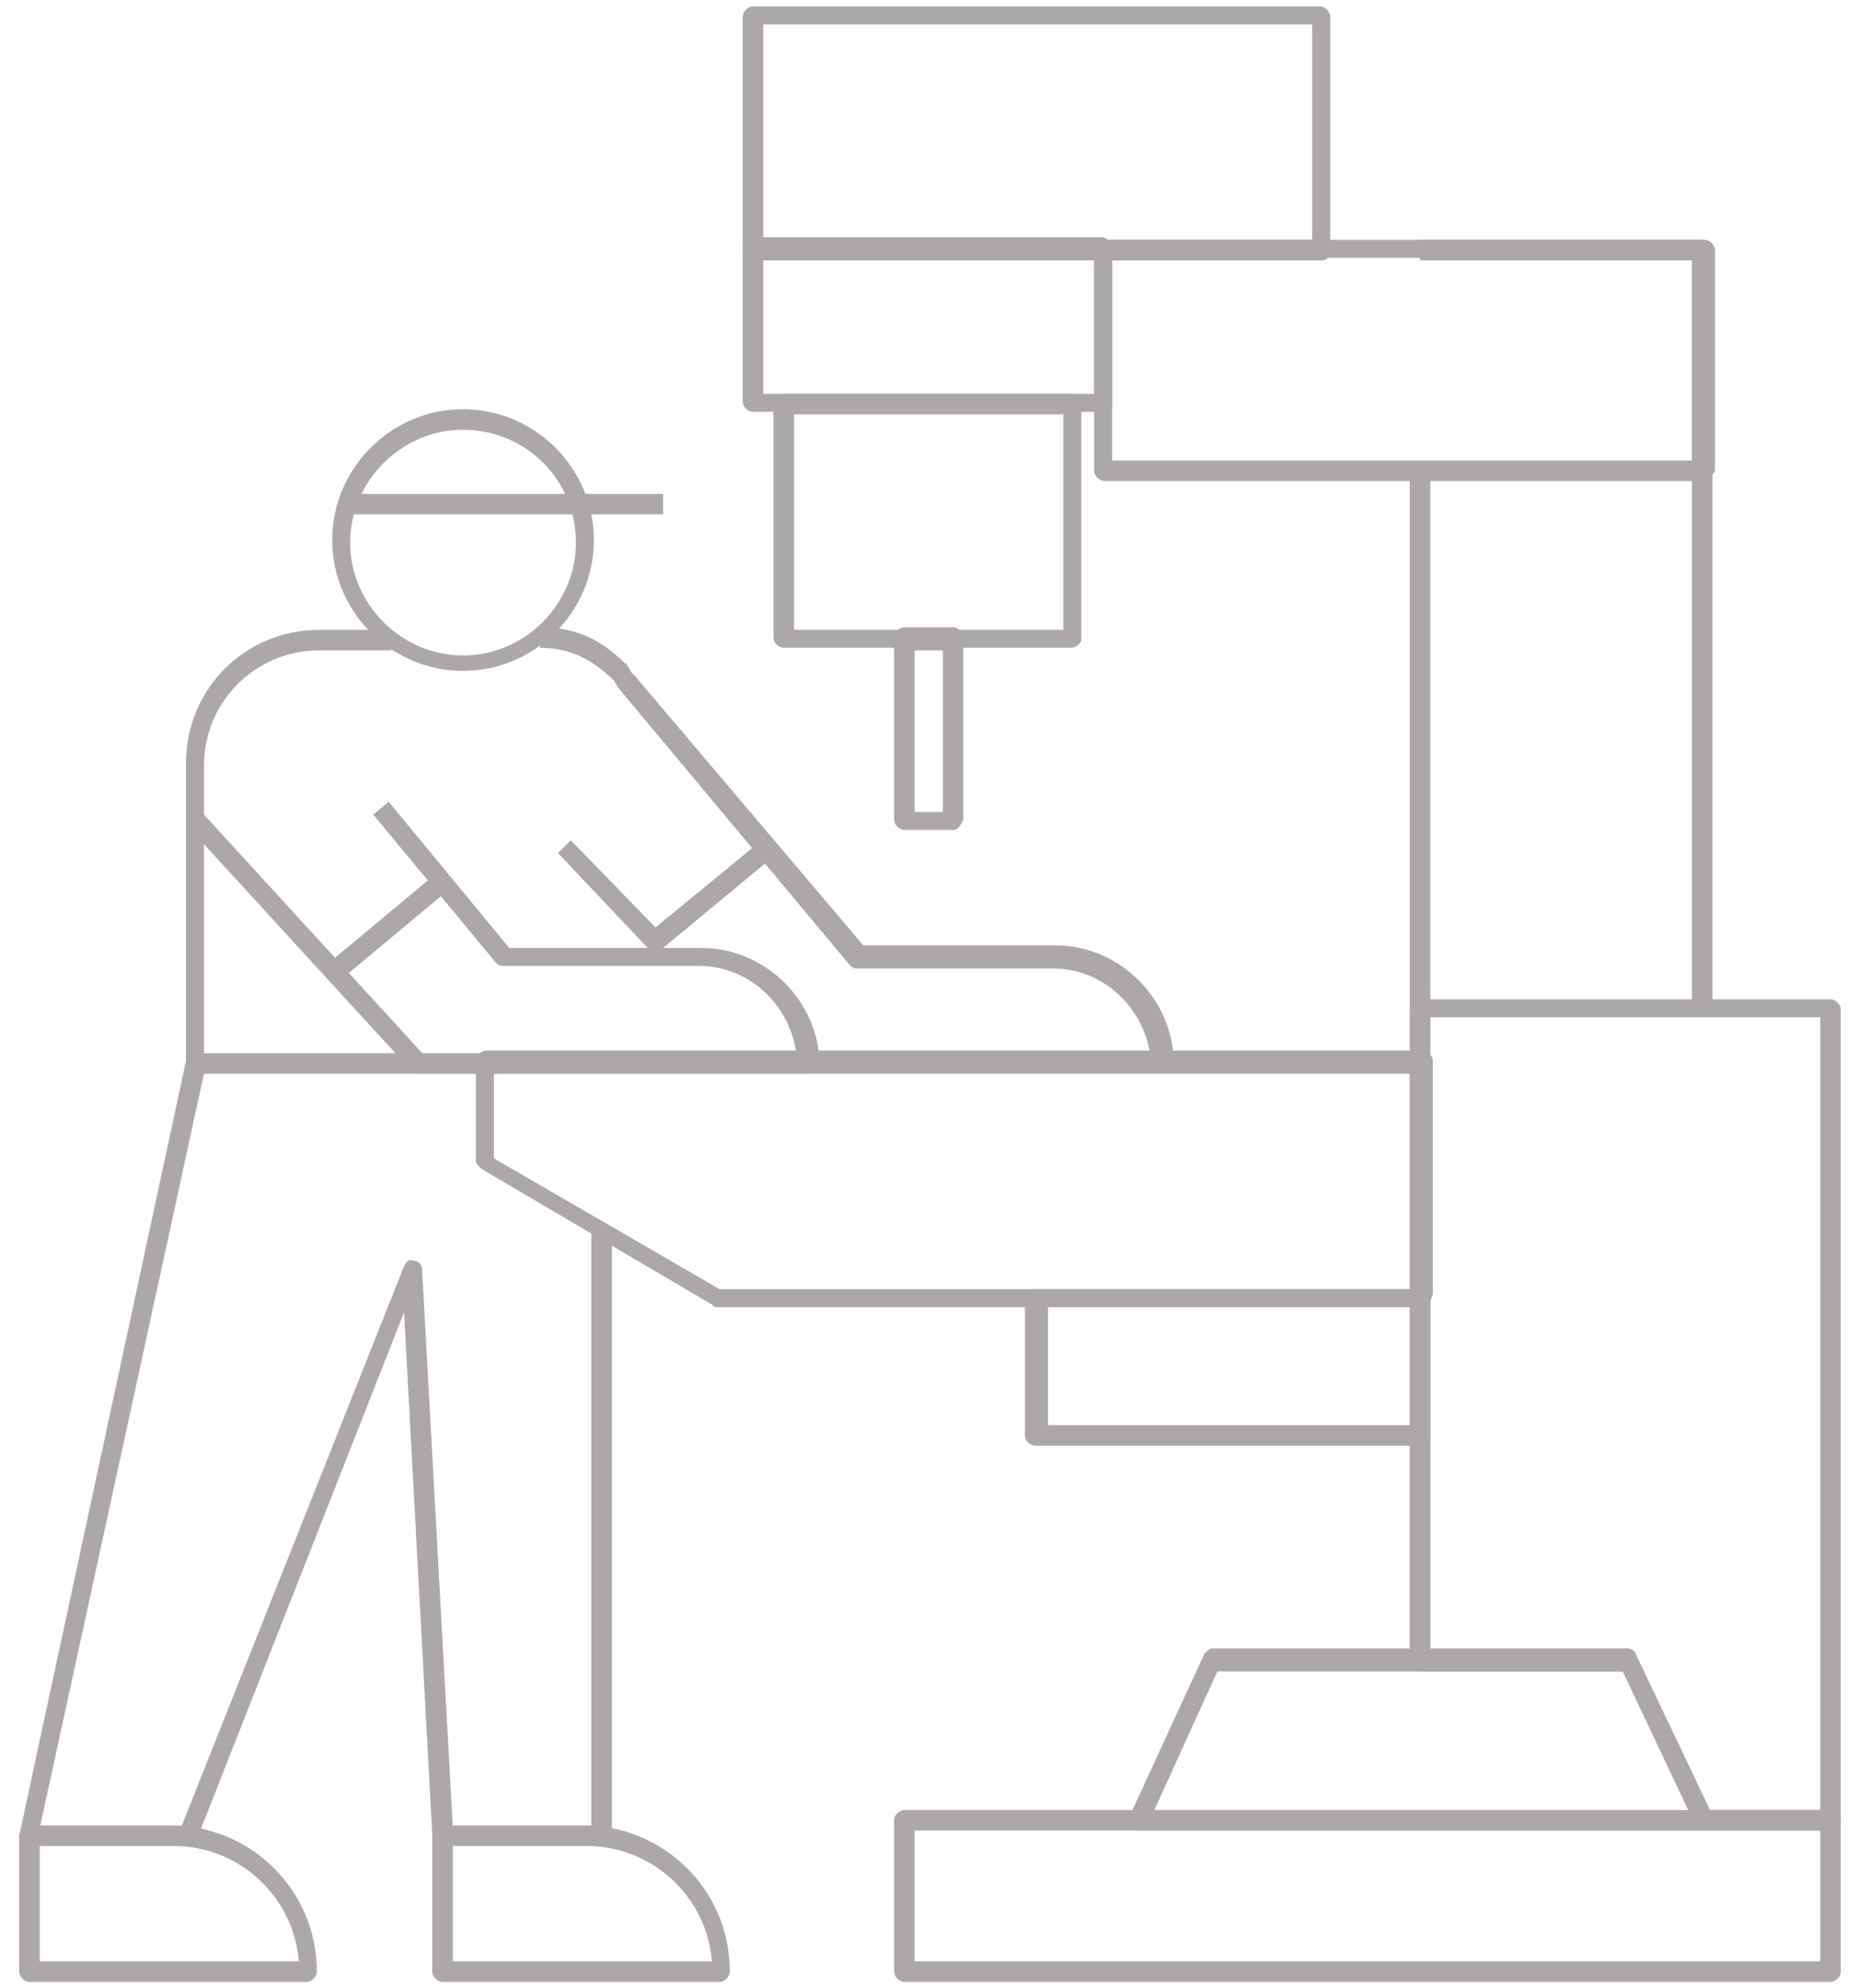<svg width="58" height="62" viewBox="0 0 58 62" fill="none" xmlns="http://www.w3.org/2000/svg">
<path d="M41.239 8.12H23.479C23.319 8.12 23.159 7.96 23.159 7.8V0.52C23.159 0.36 23.319 0.2 23.479 0.2H41.159C41.319 0.2 41.479 0.36 41.479 0.52V7.8C41.479 7.96 41.399 8.12 41.239 8.12ZM23.799 7.48H40.919V0.76H23.799V7.48Z" fill="#ADA8A8"/>
<path d="M53.079 15H34.439C34.279 15 34.119 14.84 34.119 14.68V7.8C34.119 7.64 34.279 7.48 34.439 7.48H53.159C53.319 7.48 53.479 7.64 53.479 7.8V14.68C53.399 14.84 53.239 15 53.079 15ZM34.679 14.36H52.759V8.04H34.679V14.36Z" fill="#ADA8A8"/>
<path d="M50.68 52.12H44.28C44.12 52.12 43.96 51.96 43.96 51.8V14.68H44.6V51.48H50.68V52.12Z" fill="#ADA8A8"/>
<path d="M53.399 31.48H52.759V8.12H44.279V7.48H53.079C53.239 7.48 53.399 7.64 53.399 7.8V31.48Z" fill="#ADA8A8"/>
<path d="M57.08 61.8H28.2C28.04 61.8 27.88 61.64 27.88 61.48V56.76C27.88 56.6 28.04 56.44 28.2 56.44H57.08C57.24 56.44 57.4 56.6 57.4 56.76V61.48C57.4 61.64 57.24 61.8 57.08 61.8ZM28.52 61.16H56.76V57.08H28.52V61.16Z" fill="#ADA8A8"/>
<path d="M57.08 57.08H53.08V56.44H56.76V31.72H44.6V51.72H43.96V31.48C43.96 31.32 44.12 31.16 44.28 31.16H57.08C57.24 31.16 57.4 31.32 57.4 31.48V56.84C57.4 56.92 57.24 57.08 57.08 57.08Z" fill="#ADA8A8"/>
<path d="M53.08 57.08H35.48C35.4 57.08 35.32 57 35.24 56.92C35.16 56.84 35.16 56.76 35.24 56.6L37.56 51.56C37.64 51.48 37.72 51.4 37.8 51.4H50.76C50.84 51.4 51 51.48 51 51.56L53.4 56.6C53.48 56.68 53.4 56.84 53.4 56.92C53.32 57 53.24 57.08 53.08 57.08ZM35.96 56.52H52.68L50.6 52.12H37.96L35.96 56.52Z" fill="#ADA8A8"/>
<path d="M34.439 12.84H23.479C23.319 12.84 23.159 12.68 23.159 12.52V7.72C23.159 7.56 23.319 7.4 23.479 7.4H34.359C34.519 7.4 34.679 7.56 34.679 7.72V12.52C34.679 12.76 34.599 12.84 34.439 12.84ZM23.799 12.28H34.119V8.12H23.799V12.28Z" fill="#ADA8A8"/>
<path d="M33.399 20.2H24.439C24.279 20.2 24.119 20.04 24.119 19.88V12.6C24.119 12.44 24.279 12.28 24.439 12.28H33.399C33.559 12.28 33.719 12.44 33.719 12.6V19.96C33.719 20.04 33.559 20.2 33.399 20.2ZM24.759 19.64H33.159V12.92H24.759V19.64Z" fill="#ADA8A8"/>
<path d="M29.72 25.88H28.2C28.04 25.88 27.88 25.72 27.88 25.56V19.88C27.88 19.72 28.04 19.56 28.2 19.56H29.72C29.88 19.56 30.04 19.72 30.04 19.88V25.56C29.96 25.72 29.88 25.88 29.72 25.88ZM28.52 25.32H29.4V20.28H28.52V25.32Z" fill="#ADA8A8"/>
<path d="M44.28 40.76H22.36C22.28 40.76 22.28 40.76 22.2 40.68L15 36.44C14.92 36.36 14.84 36.28 14.84 36.2V33.08C14.84 32.92 15 32.76 15.16 32.76H44.36C44.52 32.76 44.68 32.92 44.68 33.08V40.36C44.6 40.6 44.52 40.76 44.28 40.76ZM22.44 40.2H44.04V33.48H15.4V36.12L22.44 40.2Z" fill="#ADA8A8"/>
<path d="M44.28 45.08H32.28C32.12 45.08 31.96 44.92 31.96 44.76V40.52C31.96 40.36 32.12 40.2 32.28 40.2H44.28C44.44 40.2 44.6 40.36 44.6 40.52V44.76C44.6 44.92 44.52 45.08 44.28 45.08ZM32.68 44.44H44.04V40.76H32.68V44.44Z" fill="#ADA8A8"/>
<path d="M18.76 57.56H13.8C13.64 57.56 13.48 57.4 13.48 57.24L12.6 40.92L6.12 57.4C6.04 57.48 5.96 57.56 5.88 57.56H0.92C0.84 57.56 0.76 57.48 0.68 57.48C0.6 57.48 0.6 57.32 0.6 57.24L5.8 33.08C5.8 32.92 5.96 32.84 6.12 32.84H15.08V33.48H6.36L1.24 57H5.64L12.6 39.48C12.68 39.32 12.76 39.24 12.92 39.32C13.08 39.32 13.16 39.48 13.16 39.56L14.12 57H18.44V38.36H19.08V57.24C19.08 57.4 18.92 57.56 18.76 57.56Z" fill="#ADA8A8"/>
<path d="M9.56 61.8H0.92C0.76 61.8 0.6 61.64 0.6 61.48V57.24C0.6 57.08 0.76 56.92 0.92 56.92H5.32C7.8 56.92 9.88 58.92 9.88 61.48C9.88 61.64 9.72 61.8 9.56 61.8ZM1.24 61.16H9.32C9.16 59.16 7.48 57.56 5.4 57.56H1.24V61.16Z" fill="#ADA8A8"/>
<path d="M22.439 61.8H13.8C13.639 61.8 13.479 61.64 13.479 61.48V57.24C13.479 57.08 13.639 56.92 13.8 56.92H18.2C20.68 56.92 22.759 58.92 22.759 61.48C22.759 61.64 22.599 61.8 22.439 61.8ZM14.12 61.16H22.2C22.04 59.16 20.36 57.56 18.279 57.56H14.12V61.16Z" fill="#ADA8A8"/>
<path d="M25.08 33.48H13.08C13 33.48 12.92 33.48 12.84 33.4L5.88 25.8L6.36 25.4L13.24 32.92H24.84C24.68 31.4 23.4 30.12 21.8 30.12H15.72C15.64 30.12 15.56 30.12 15.48 30.04L11.64 25.4L12.12 25L15.88 29.56H21.88C23.88 29.56 25.56 31.24 25.56 33.24C25.4 33.32 25.24 33.48 25.08 33.48Z" fill="#ADA8A8"/>
<path d="M13.576 27.257L10.259 30.023L10.669 30.515L13.986 27.748L13.576 27.257Z" fill="#ADA8A8"/>
<path d="M20.439 29.64C20.359 29.64 20.279 29.64 20.199 29.56L17.399 26.6L17.799 26.2L20.439 28.92L23.559 26.36L23.959 26.84L20.679 29.56C20.599 29.56 20.519 29.64 20.439 29.64Z" fill="#ADA8A8"/>
<path d="M36.28 33.48H6.12C5.96 33.48 5.8 33.32 5.8 33.16V23.8C5.8 21.48 7.64 19.64 9.96 19.64H12.2V20.28H9.96C7.96 20.28 6.36 21.88 6.36 23.88V33H35.88C35.72 31.48 34.44 30.2 32.84 30.2H26.76C26.68 30.2 26.6 30.2 26.52 30.12L19.24 21.4C19.24 21.32 19.16 21.32 19.16 21.24C18.44 20.52 17.72 20.2 16.84 20.2V19.56C17.88 19.56 18.68 19.88 19.48 20.68C19.48 20.68 19.56 20.68 19.56 20.76C19.64 20.84 19.64 20.92 19.72 21L19.8 21.08L26.92 29.48H32.92C34.92 29.48 36.6 31.16 36.6 33.16C36.6 33.32 36.44 33.48 36.28 33.48Z" fill="#ADA8A8"/>
<path d="M14.439 20.92C12.199 20.92 10.359 19.08 10.359 16.84C10.359 14.6 12.199 12.76 14.439 12.76C16.679 12.76 18.519 14.6 18.519 16.84C18.519 19.08 16.679 20.92 14.439 20.92ZM14.439 13.4C12.519 13.4 10.919 15 10.919 16.92C10.919 18.84 12.519 20.44 14.439 20.44C16.359 20.44 17.959 18.84 17.959 16.92C17.959 14.92 16.359 13.4 14.439 13.4Z" fill="#ADA8A8"/>
<path d="M20.68 15.4H10.84V16.04H20.68V15.4Z" fill="#ADA8A8"/>
</svg>
